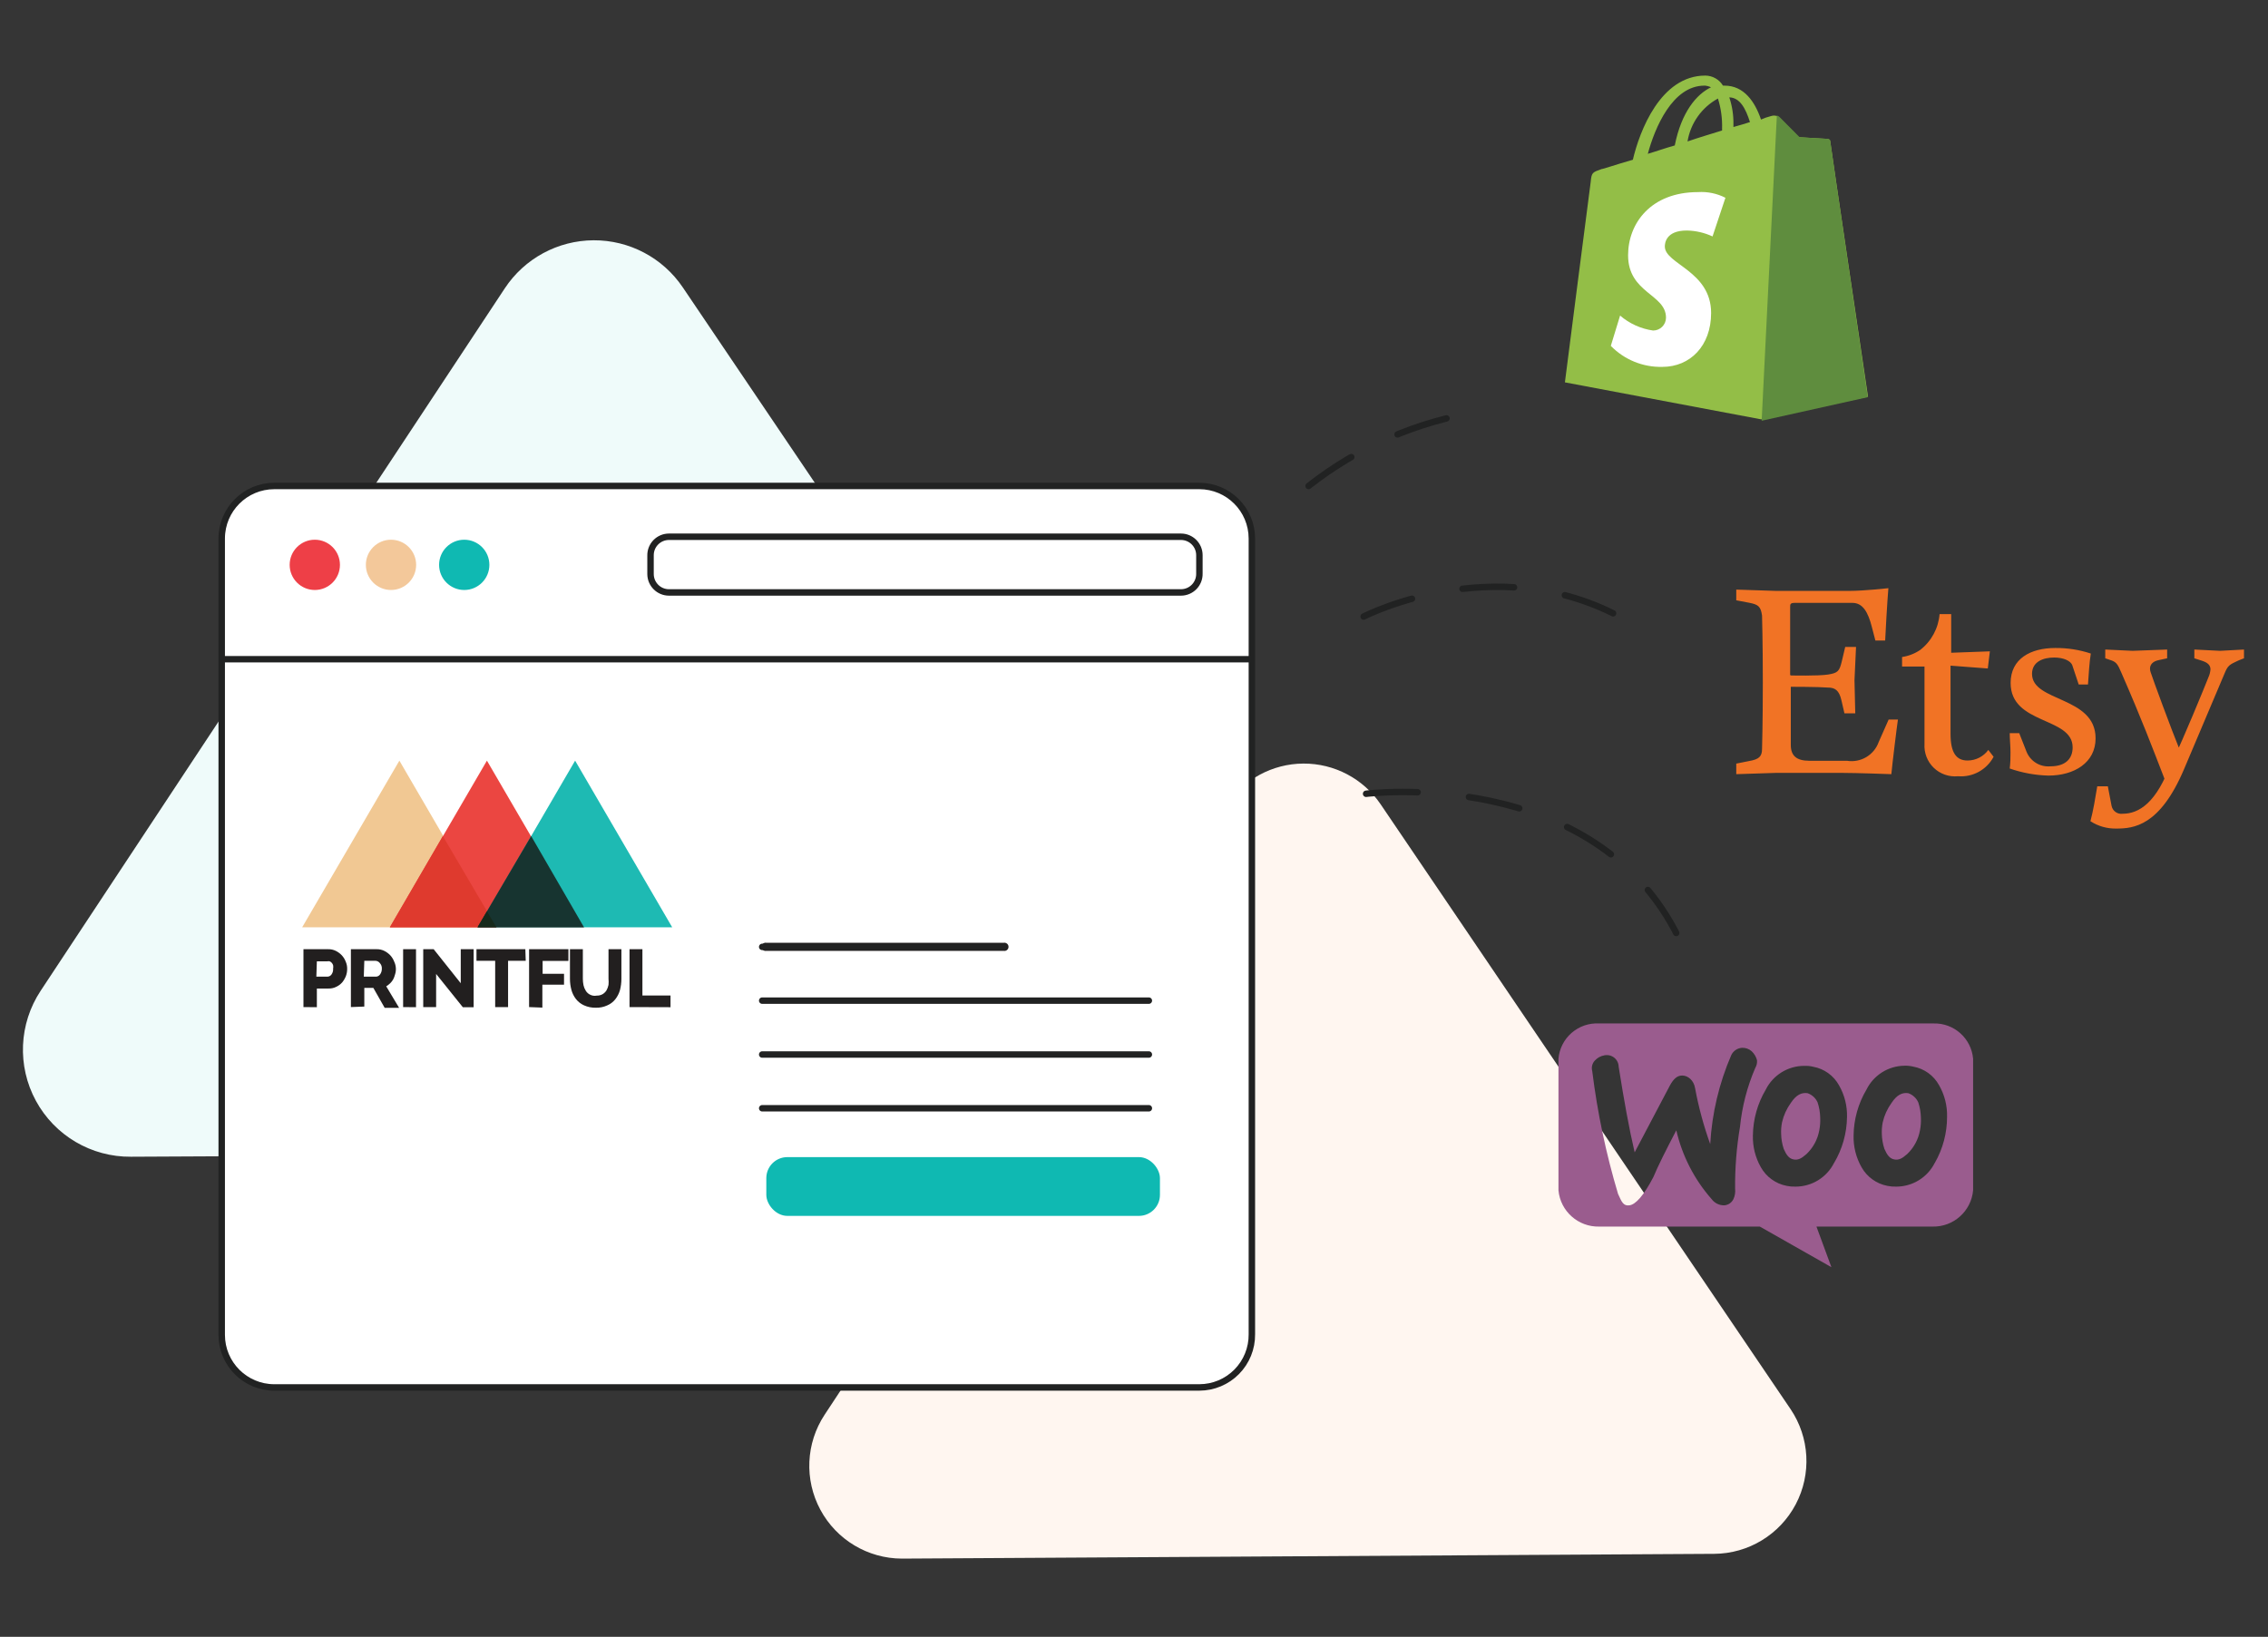 <?xml version="1.0" encoding="UTF-8"?>
<svg width="748px" height="540px" viewBox="0 0 748 540" version="1.1" xmlns="http://www.w3.org/2000/svg" xmlns:xlink="http://www.w3.org/1999/xlink">
    <rect x="0" y="0" width="748" height="540" fill="#333333" stroke="none"/>
    <title>Group 9</title>
    <g id="Page-1" stroke="none" stroke-width="1" fill="none" fill-rule="evenodd">
        <g id="Group-9">
            <g id="Group-7-Copy-2" fill="#FFFFFF" fill-opacity="0.01">
                <rect id="Rectangle" x="0" y="0" width="748" height="540"></rect>
            </g>
            <g id="3" transform="translate(7, 24)">
                <path d="M397.497,241.652 L264.956,442.739 C258.768,452.135 258.232,464.167 263.56,474.075 C268.887,483.984 279.219,490.173 290.469,490.194 L558.358,488.62 C569.646,488.547 579.979,482.268 585.244,472.282 C590.508,462.296 589.85,450.223 583.531,440.868 L448.353,241.355 C442.632,232.891 433.061,227.845 422.846,227.904 C412.63,227.964 403.119,233.123 397.497,241.652 L397.497,241.652 Z" id="Path" fill="#FFF6F0" fill-rule="nonzero"></path>
                <path d="M443.548,237.868 C443.548,237.868 518.94,228.343 546.749,285.62" id="Path" stroke="#212222" stroke-width="2.126" stroke-linecap="round" stroke-dasharray="17.009"></path>
                <path d="M442.74,179.4 C442.74,179.4 490.238,154.95 533.567,183.227" id="Path" stroke="#212222" stroke-width="2.126" stroke-linecap="round" stroke-dasharray="17.009"></path>
                <path d="M424.584,136.326 C440.961,123.451 460.38,115.015 480.968,111.833" id="Path" stroke="#212222" stroke-width="2.126" stroke-linecap="round" stroke-dasharray="17.009"></path>
                <path d="M159.501,71.097 L6.422,302.842 C-0.782,313.728 -1.388,327.702 4.845,339.171 C11.079,350.641 23.134,357.733 36.188,357.612 L344.897,356.079 C357.861,355.905 369.686,348.638 375.696,337.15 C381.706,325.662 380.934,311.805 373.685,301.056 L218.182,70.799 C211.583,61.036 200.546,55.21 188.762,55.269 C176.978,55.33 166.001,61.267 159.501,71.097 Z" id="Path" fill="#EFFBFA" fill-rule="nonzero"></path>
                <path d="M388.567,433.724 L83.472,433.724 C73.891,433.724 66.123,425.957 66.123,416.375 L66.123,153.632 C66.147,144.067 73.907,136.326 83.472,136.326 L388.567,136.326 C398.116,136.349 405.851,144.084 405.875,153.632 L405.875,416.205 C405.919,420.829 404.117,425.279 400.868,428.568 C397.619,431.857 393.191,433.713 388.567,433.724 L388.567,433.724 Z" id="Path" stroke="#212222" stroke-width="2.126" fill="#FFFFFF" fill-rule="nonzero" stroke-linecap="round"></path>
                <circle id="Oval" fill="#EE3F47" fill-rule="nonzero" cx="96.824" cy="162.349" r="8.292"></circle>
                <circle id="Oval" fill="#F3C89A" fill-rule="nonzero" cx="121.955" cy="162.349" r="8.292"></circle>
                <circle id="Oval" fill="#0FB9B2" fill-rule="nonzero" cx="146.107" cy="162.349" r="8.292"></circle>
                <circle id="Oval" cx="96.824" cy="162.349" r="8.292"></circle>
                <circle id="Oval" cx="121.955" cy="162.349" r="8.292"></circle>
                <circle id="Oval" cx="146.107" cy="162.349" r="8.292"></circle>
                <path d="M382.487,171.449 L213.632,171.449 C210.274,171.449 207.55,168.726 207.55,165.368 L207.55,159.287 C207.517,157.653 208.142,156.073 209.287,154.905 C210.431,153.737 211.997,153.079 213.632,153.079 L382.487,153.079 C385.845,153.079 388.569,155.802 388.569,159.16 L388.569,165.24 C388.602,166.875 387.976,168.455 386.832,169.623 C385.688,170.791 384.122,171.449 382.487,171.449 L382.487,171.449 Z" id="Path" stroke="#212222" stroke-width="2.126" stroke-linecap="round"></path>
                <path d="M324.019,289.702 L245.736,289.702 C245.201,289.798 244.66,289.566 244.36,289.112 C244.061,288.657 244.061,288.068 244.36,287.614 C244.66,287.16 245.201,286.928 245.736,287.023 L324.019,287.023 C324.555,286.928 325.096,287.16 325.395,287.614 C325.694,288.068 325.694,288.657 325.395,289.112 C325.096,289.566 324.555,289.798 324.019,289.702 Z" id="Path" fill="#221F1F" fill-rule="nonzero"></path>
                <rect id="Rectangle" fill="#0FB9B2" fill-rule="nonzero" x="245.736" y="357.738" width="129.82" height="19.39" rx="6.931"></rect>
                <path d="M93.082,308.242 L93.082,289.15 L101.246,289.15 C102.115,289.126 102.977,289.316 103.755,289.702 C104.505,290.075 105.182,290.579 105.754,291.191 C106.306,291.799 106.739,292.506 107.029,293.274 C107.351,294.011 107.51,294.809 107.497,295.613 C107.508,296.44 107.364,297.262 107.072,298.037 C106.77,298.79 106.354,299.493 105.839,300.12 C105.292,300.731 104.627,301.223 103.883,301.566 C103.104,301.953 102.243,302.142 101.374,302.119 L97.504,302.119 L97.504,308.284 L93.082,308.242 Z M97.334,298.207 L100.949,298.207 C101.484,298.207 101.988,297.955 102.309,297.526 C102.724,296.963 102.921,296.268 102.862,295.57 C102.937,295.191 102.937,294.801 102.862,294.422 C102.768,294.122 102.608,293.846 102.394,293.614 C102.207,293.407 101.974,293.247 101.714,293.147 C101.462,293.087 101.2,293.087 100.949,293.147 L97.504,293.147 L97.334,298.207 Z" id="Shape" fill="#221F1F" fill-rule="nonzero"></path>
                <path d="M108.73,308.242 L108.73,289.15 L117.235,289.15 C118.103,289.131 118.963,289.321 119.743,289.702 C120.493,290.075 121.17,290.579 121.742,291.191 C122.294,291.799 122.727,292.506 123.018,293.274 C123.649,294.605 123.741,296.129 123.273,297.526 C123.138,298.073 122.938,298.601 122.677,299.1 C122.414,299.569 122.084,299.999 121.699,300.375 C121.298,300.762 120.856,301.104 120.381,301.396 L124.633,308.497 L119.871,308.497 L116.129,301.906 L113.152,301.906 L113.152,308.072 L108.73,308.242 Z M112.982,298.207 L117.022,298.207 C117.55,298.184 118.037,297.916 118.34,297.484 C118.745,296.929 118.954,296.256 118.935,295.57 C118.982,294.879 118.735,294.2 118.255,293.699 C117.923,293.278 117.429,293.016 116.894,292.977 L113.152,292.977 L112.982,298.207 Z" id="Shape" fill="#221F1F" fill-rule="nonzero"></path>
                <polygon id="Path" fill="#221F1F" fill-rule="nonzero" points="125.952 308.242 125.952 289.15 130.204 289.15 130.204 308.284"></polygon>
                <polygon id="Path" fill="#221F1F" fill-rule="nonzero" points="136.837 297.314 136.837 308.242 132.585 308.242 132.585 289.15 136.029 289.15 144.959 300.375 144.959 289.15 149.211 289.15 149.211 308.284 145.639 308.284"></polygon>
                <polygon id="Path" fill="#221F1F" fill-rule="nonzero" points="166.39 292.977 160.565 292.977 160.565 308.242 156.312 308.242 156.312 292.977 150.147 292.977 150.147 289.15 166.262 289.15"></polygon>
                <polygon id="Path" fill="#221F1F" fill-rule="nonzero" points="167.496 308.242 167.496 289.15 180.465 289.15 180.465 293.019 171.96 293.019 171.96 297.271 179.019 297.271 179.019 300.843 171.875 300.843 171.875 308.412"></polygon>
                <path d="M189.82,304.457 C190.488,304.475 191.149,304.314 191.733,303.99 C192.247,303.682 192.684,303.26 193.009,302.757 C193.33,302.186 193.559,301.569 193.689,300.928 C193.754,300.249 193.754,299.566 193.689,298.887 L193.689,289.15 L197.941,289.15 L197.941,298.93 C197.943,300.178 197.786,301.421 197.474,302.629 C197.163,303.725 196.644,304.75 195.943,305.648 C195.238,306.545 194.316,307.247 193.264,307.689 C192.078,308.231 190.783,308.493 189.479,308.455 C188.131,308.481 186.795,308.205 185.567,307.647 C184.535,307.173 183.631,306.458 182.931,305.563 C182.244,304.663 181.738,303.637 181.443,302.544 C181.133,301.364 180.976,300.149 180.975,298.93 L180.975,289.15 L185.227,289.15 L185.227,298.93 C185.23,299.629 185.302,300.327 185.44,301.013 C185.576,301.646 185.821,302.25 186.163,302.799 C186.461,303.309 186.886,303.734 187.396,304.032 C188.121,304.475 188.987,304.627 189.82,304.457 L189.82,304.457 Z" id="Path" fill="#221F1F" fill-rule="nonzero"></path>
                <polygon id="Path" fill="#221F1F" fill-rule="nonzero" points="200.62 308.242 200.62 289.15 204.872 289.15 204.872 304.415 214.142 304.415 214.142 308.284"></polygon>
                <polygon id="Path" fill="#F1C893" fill-rule="nonzero" points="92.657 281.921 124.718 226.94 156.738 281.921"></polygon>
                <polygon id="Path" fill="#EB4641" fill-rule="nonzero" points="121.572 281.921 153.591 226.94 185.61 281.921"></polygon>
                <polygon id="Path" fill="#1EBAB3" fill-rule="nonzero" points="150.657 281.921 182.676 226.94 214.695 281.921"></polygon>
                <polygon id="Path" fill="#DF3A2E" fill-rule="nonzero" points="121.572 281.921 156.738 281.921 139.048 251.815"></polygon>
                <polygon id="Path" fill="#173430" fill-rule="nonzero" points="150.487 281.921 185.61 281.921 168.176 251.815"></polygon>
                <polygon id="Path" fill="#16291B" fill-rule="nonzero" points="150.487 281.921 156.738 281.921 153.591 276.648"></polygon>
                <path d="M596.628,22.622 C596.628,22.069 596.075,21.814 595.522,21.814 L586.252,21.261 L579.619,14.585 C578.877,14.094 577.946,13.983 577.11,14.287 C575.973,14.572 574.863,14.956 573.793,15.435 C571.795,9.567 568.18,4.252 561.802,4.252 L561.249,4.252 C560.019,2.207 557.811,0.95 555.424,0.935 C540.669,0.935 533.738,19.262 531.526,28.702 C525.701,30.361 521.789,31.764 521.236,31.764 C518.174,32.869 517.919,32.869 517.622,36.016 C517.367,37.674 509.117,102.138 509.117,102.138 L573.836,114.342 L609.086,106.858 C609.086,106.858 596.628,23.174 596.628,22.622 Z M570.264,16.243 C568.606,16.796 566.65,17.349 564.694,17.902 L564.694,17.009 C564.749,13.991 564.289,10.985 563.333,8.122 C566.862,8.207 568.733,11.821 570.136,16.243 L570.264,16.243 Z M559.591,8.504 C560.595,11.737 561.055,15.114 560.952,18.497 L560.952,19.05 C557.337,20.198 553.468,21.304 549.556,22.664 C550.54,16.65 554.242,11.426 559.591,8.504 Z M555.339,4.252 C556.019,4.317 556.681,4.504 557.295,4.805 C552.575,7.059 547.557,12.884 545.346,23.982 C542.284,24.833 539.223,25.938 536.459,26.746 C538.755,18.199 544.581,4.252 555.126,4.252 L555.339,4.252 Z" id="Shape" fill="#93BE47" fill-rule="nonzero"></path>
                <path d="M595.692,21.814 L586.507,21.261 L579.874,14.585 C579.576,14.287 579.279,14.287 579.023,14.032 L574.006,114.809 L609.001,107.028 C609.001,107.028 596.628,23.174 596.628,22.622 C596.617,22.388 596.511,22.169 596.334,22.016 C596.157,21.863 595.925,21.79 595.692,21.814 Z" id="Path" fill="#5F8D3E" fill-rule="nonzero"></path>
                <path d="M562.057,41.246 L557.805,54.003 C555.138,52.763 552.241,52.096 549.301,52.047 C542.369,52.047 542.072,56.299 542.072,57.32 C542.072,63.145 557.337,65.356 557.337,79.261 C557.337,90.104 550.406,97.035 541.264,97.035 C534.877,97.192 528.714,94.68 524.255,90.104 L527.317,80.111 C530.399,82.763 534.177,84.474 538.202,85.044 C540.551,85.044 542.455,83.14 542.455,80.792 C542.455,73.01 529.953,72.713 529.953,60.211 C529.953,49.666 537.479,39.375 553,39.375 C556.133,39.17 559.262,39.817 562.057,41.246 Z" id="Path" fill="#FFFFFF" fill-rule="nonzero"></path>
                <g id="Artboard" transform="translate(565.542, 169.768)" fill="#F17325" fill-rule="nonzero">
                    <path d="M17.861,28.894 L17.861,6.443 C17.861,5.635 17.861,5.125 19.349,5.125 L38.399,5.125 C41.716,5.125 43.544,7.974 44.862,13.289 L45.968,17.541 L49.199,17.541 C49.795,5.507 50.262,0.277 50.262,0.277 C50.262,0.277 42.141,1.17 37.506,1.17 L13.141,1.17 L0.087,0.745 L0.087,4.274 L4.339,5.082 C7.4,5.677 8.166,6.315 8.591,9.334 C8.591,9.334 8.846,17.839 8.846,31.361 C8.846,44.883 8.591,53.302 8.591,53.302 C8.591,55.811 7.57,56.746 4.339,57.299 L0.087,58.15 L0.087,61.636 L13.141,61.211 L34.955,61.211 C39.845,61.211 51.24,61.636 51.24,61.636 C51.496,58.66 53.154,45.095 53.409,43.607 L50.348,43.607 L47.073,51.006 C45.548,55.334 41.143,57.948 36.613,57.214 L24.196,57.214 C19.944,57.214 18.073,55.556 18.073,51.984 L18.073,32.806 C18.073,32.806 27.13,32.806 30.277,33.062 C32.616,33.062 34.019,33.912 34.784,37.314 L35.762,41.566 L39.334,41.566 L39.079,30.638 L39.589,19.667 L36.018,19.667 L34.869,24.515 C34.104,27.661 33.594,28.257 30.362,28.767 C27.13,29.277 18.073,29.065 18.073,29.065 L18.073,29.065 L17.861,28.894 Z M67.144,8.824 C66.764,13.483 64.451,17.77 60.765,20.645 C58.967,21.863 56.918,22.662 54.77,22.984 L54.77,26.13 L62.169,26.13 L62.169,51.644 C61.979,54.597 63.097,57.484 65.226,59.539 C67.355,61.594 70.28,62.61 73.224,62.317 C78.068,62.714 82.683,60.189 84.96,55.896 L83.217,53.642 C81.62,55.828 79.078,57.123 76.371,57.129 C72.714,57.129 70.758,54.663 70.758,48.327 L70.758,25.833 L83.047,26.768 L83.727,21.113 L70.971,21.581 L70.971,8.824 L67.356,8.824 L67.144,8.824 Z M93.422,48.114 L90.276,48.114 C90.276,49.943 90.531,52.367 90.531,54.45 C90.565,56.226 90.48,58.001 90.276,59.765 C94.382,61.198 98.685,61.987 103.032,62.104 C111.537,62.104 118.595,57.852 118.595,49.815 C118.595,35.826 97.632,37.909 97.632,28.554 C97.632,24.642 101.119,23.154 104.946,23.154 C107.965,23.154 110.431,24.217 110.941,25.79 L113.025,32.041 L116.087,32.041 C116.342,28.724 116.512,24.897 117.022,21.836 C113.237,20.587 109.272,19.969 105.286,20.007 C97.122,20.007 90.573,23.579 90.573,31.531 C90.573,45.435 111.026,42.629 111.026,52.792 C111.026,56.449 108.773,59.043 103.713,59.043 C100.293,59.361 97.072,57.387 95.804,54.195 L93.465,48.242 L93.422,48.114 Z M143.556,57.682 C138.751,71.161 132.84,74.691 127.525,74.691 C125.812,74.927 124.211,73.791 123.868,72.097 L122.635,65.633 L119.148,65.633 C118.51,69.46 117.83,73.67 116.894,77.157 C119.424,78.796 122.386,79.64 125.399,79.581 C131.097,79.581 139.814,78.815 147.808,59.893 L161.16,28.342 C162.223,25.79 162.648,25.535 165.795,24.089 L167.538,23.409 L167.538,20.518 L159.672,20.943 L151.167,20.518 L151.167,23.409 L153.293,24.089 C155.462,24.727 156.482,25.578 156.482,27.066 C156.413,27.978 156.183,28.871 155.802,29.702 C154.569,32.891 146.83,51.644 144.746,55.598 L146.83,54.875 C143.173,45.818 137.645,30.723 136.795,28.129 C136.632,27.708 136.545,27.262 136.54,26.811 C136.54,25.493 137.475,24.387 139.431,24.004 L142.195,23.409 L142.195,20.518 L130.799,20.943 L121.784,20.518 L121.784,23.409 L123.273,23.919 C125.356,24.557 125.824,25.152 127.1,28.172 C133.988,43.947 137.22,52.579 141.6,63.89 L143.683,57.469 L143.556,57.682 Z" id="Shape"></path>
                </g>
                <path d="M589.144,336.647 C587.103,336.349 585.359,337.242 583.616,339.878 C582.236,341.79 581.252,343.959 580.724,346.257 C580.479,347.502 580.379,348.772 580.427,350.041 C580.461,351.732 580.748,353.409 581.277,355.016 C582.17,357.057 583.02,358.205 584.509,358.503 C585.997,358.801 587.103,358.205 588.761,356.76 C590.981,354.658 592.471,351.902 593.013,348.893 C593.285,347.493 593.385,346.065 593.311,344.641 C593.272,342.964 592.986,341.301 592.46,339.708 C591.828,338.272 590.626,337.163 589.144,336.647 Z" id="Path" fill="#9A5C8E" fill-rule="nonzero"></path>
                <path d="M622.353,336.647 C620.312,336.349 618.569,337.242 616.825,339.878 C615.445,341.79 614.462,343.959 613.934,346.257 C613.689,347.502 613.589,348.772 613.636,350.041 C613.671,351.732 613.957,353.409 614.487,355.016 C615.38,357.057 616.23,358.205 617.718,358.503 C619.207,358.801 620.312,358.205 621.971,356.76 C624.191,354.658 625.681,351.902 626.223,348.893 C626.494,347.493 626.594,346.065 626.52,344.641 C626.482,342.964 626.195,341.301 625.67,339.708 C625.037,338.272 623.836,337.163 622.353,336.647 Z" id="Path" fill="#9A5C8E" fill-rule="nonzero"></path>
                <path d="M630.645,313.642 L520.428,313.642 C513.534,313.249 507.578,318.413 506.991,325.293 L506.991,368.708 C507.637,375.602 513.506,380.821 520.428,380.657 L573.411,380.657 L597.01,394.051 L592.078,380.657 L630.347,380.657 C637.261,380.819 643.117,375.595 643.742,368.708 L643.742,325.293 C643.158,318.55 637.41,313.437 630.645,313.642 Z M565.246,368.113 C565.385,369.304 565.194,370.51 564.694,371.6 C564.137,372.744 563.026,373.517 561.76,373.641 C560.092,373.703 558.502,372.939 557.507,371.6 C551.799,365.115 547.795,357.312 545.856,348.893 C542.369,355.569 539.733,360.842 538.287,364.328 C535.098,370.452 532.462,373.343 530.421,373.641 C528.38,373.938 527.827,372.493 526.636,369.856 C522.678,356.623 519.833,343.082 518.132,329.375 C517.786,328.144 518.109,326.822 518.982,325.889 C519.827,324.953 520.969,324.338 522.214,324.145 C523.348,323.932 524.518,324.23 525.412,324.959 C526.305,325.689 526.831,326.776 526.849,327.93 C528.592,338.985 530.336,348.595 532.122,356.164 L543.773,334.053 C544.921,332.012 546.069,330.821 547.812,330.821 C549.556,330.821 551.639,332.267 552.064,335.073 C553.227,341.32 554.89,347.463 557.04,353.443 C557.615,343.3 559.975,333.339 564.013,324.018 C564.683,322.679 566.007,321.79 567.5,321.679 C568.686,321.621 569.848,322.033 570.732,322.827 C571.572,323.626 572.175,324.641 572.475,325.761 C572.559,326.667 572.351,327.576 571.88,328.355 C569.23,334.525 567.538,341.064 566.862,347.745 C565.731,354.474 565.19,361.289 565.246,368.113 L565.246,368.113 Z M597.903,359.608 C595.493,364.443 590.549,367.492 585.147,367.475 C584.176,367.505 583.205,367.419 582.255,367.22 C578.658,366.528 575.548,364.289 573.751,361.097 C571.93,357.902 571.019,354.27 571.114,350.594 C571.182,345.263 572.648,340.043 575.367,335.456 C577.788,330.638 582.73,327.607 588.123,327.632 C589.096,327.598 590.069,327.698 591.015,327.93 C594.626,328.588 597.749,330.837 599.519,334.053 C601.344,337.23 602.256,340.85 602.155,344.513 C602.088,349.844 600.622,355.064 597.903,359.651 L597.903,359.608 Z M631.113,359.608 C628.703,364.443 623.759,367.492 618.356,367.475 C617.386,367.505 616.415,367.419 615.465,367.22 C611.868,366.528 608.757,364.289 606.96,361.097 C605.14,357.902 604.228,354.27 604.324,350.594 C604.392,345.263 605.858,340.043 608.576,335.456 C610.944,330.682 615.792,327.642 621.12,327.589 C622.093,327.555 623.066,327.655 624.012,327.887 C627.623,328.545 630.747,330.794 632.516,334.01 C634.341,337.188 635.254,340.808 635.152,344.471 C635.157,349.797 633.764,355.031 631.113,359.651 L631.113,359.608 Z" id="Shape" fill="#9A5C8E" fill-rule="nonzero"></path>
                <line x1="405.364" y1="193.475" x2="66.463" y2="193.475" id="Path" stroke="#212222" stroke-width="2.126" stroke-linecap="round"></line>
                <line x1="244.375" y1="288.384" x2="324.019" y2="288.384" id="Path" stroke="#212222" stroke-width="2.126" stroke-linecap="round"></line>
                <line x1="244.375" y1="306.116" x2="371.899" y2="306.116" id="Path" stroke="#212222" stroke-width="2.126" stroke-linecap="round"></line>
                <line x1="244.375" y1="323.89" x2="371.899" y2="323.89" id="Path" stroke="#212222" stroke-width="2.126" stroke-linecap="round"></line>
                <line x1="244.375" y1="341.622" x2="371.899" y2="341.622" id="Path" stroke="#212222" stroke-width="2.126" stroke-linecap="round"></line>
            </g>
        </g>
    </g>
</svg>
